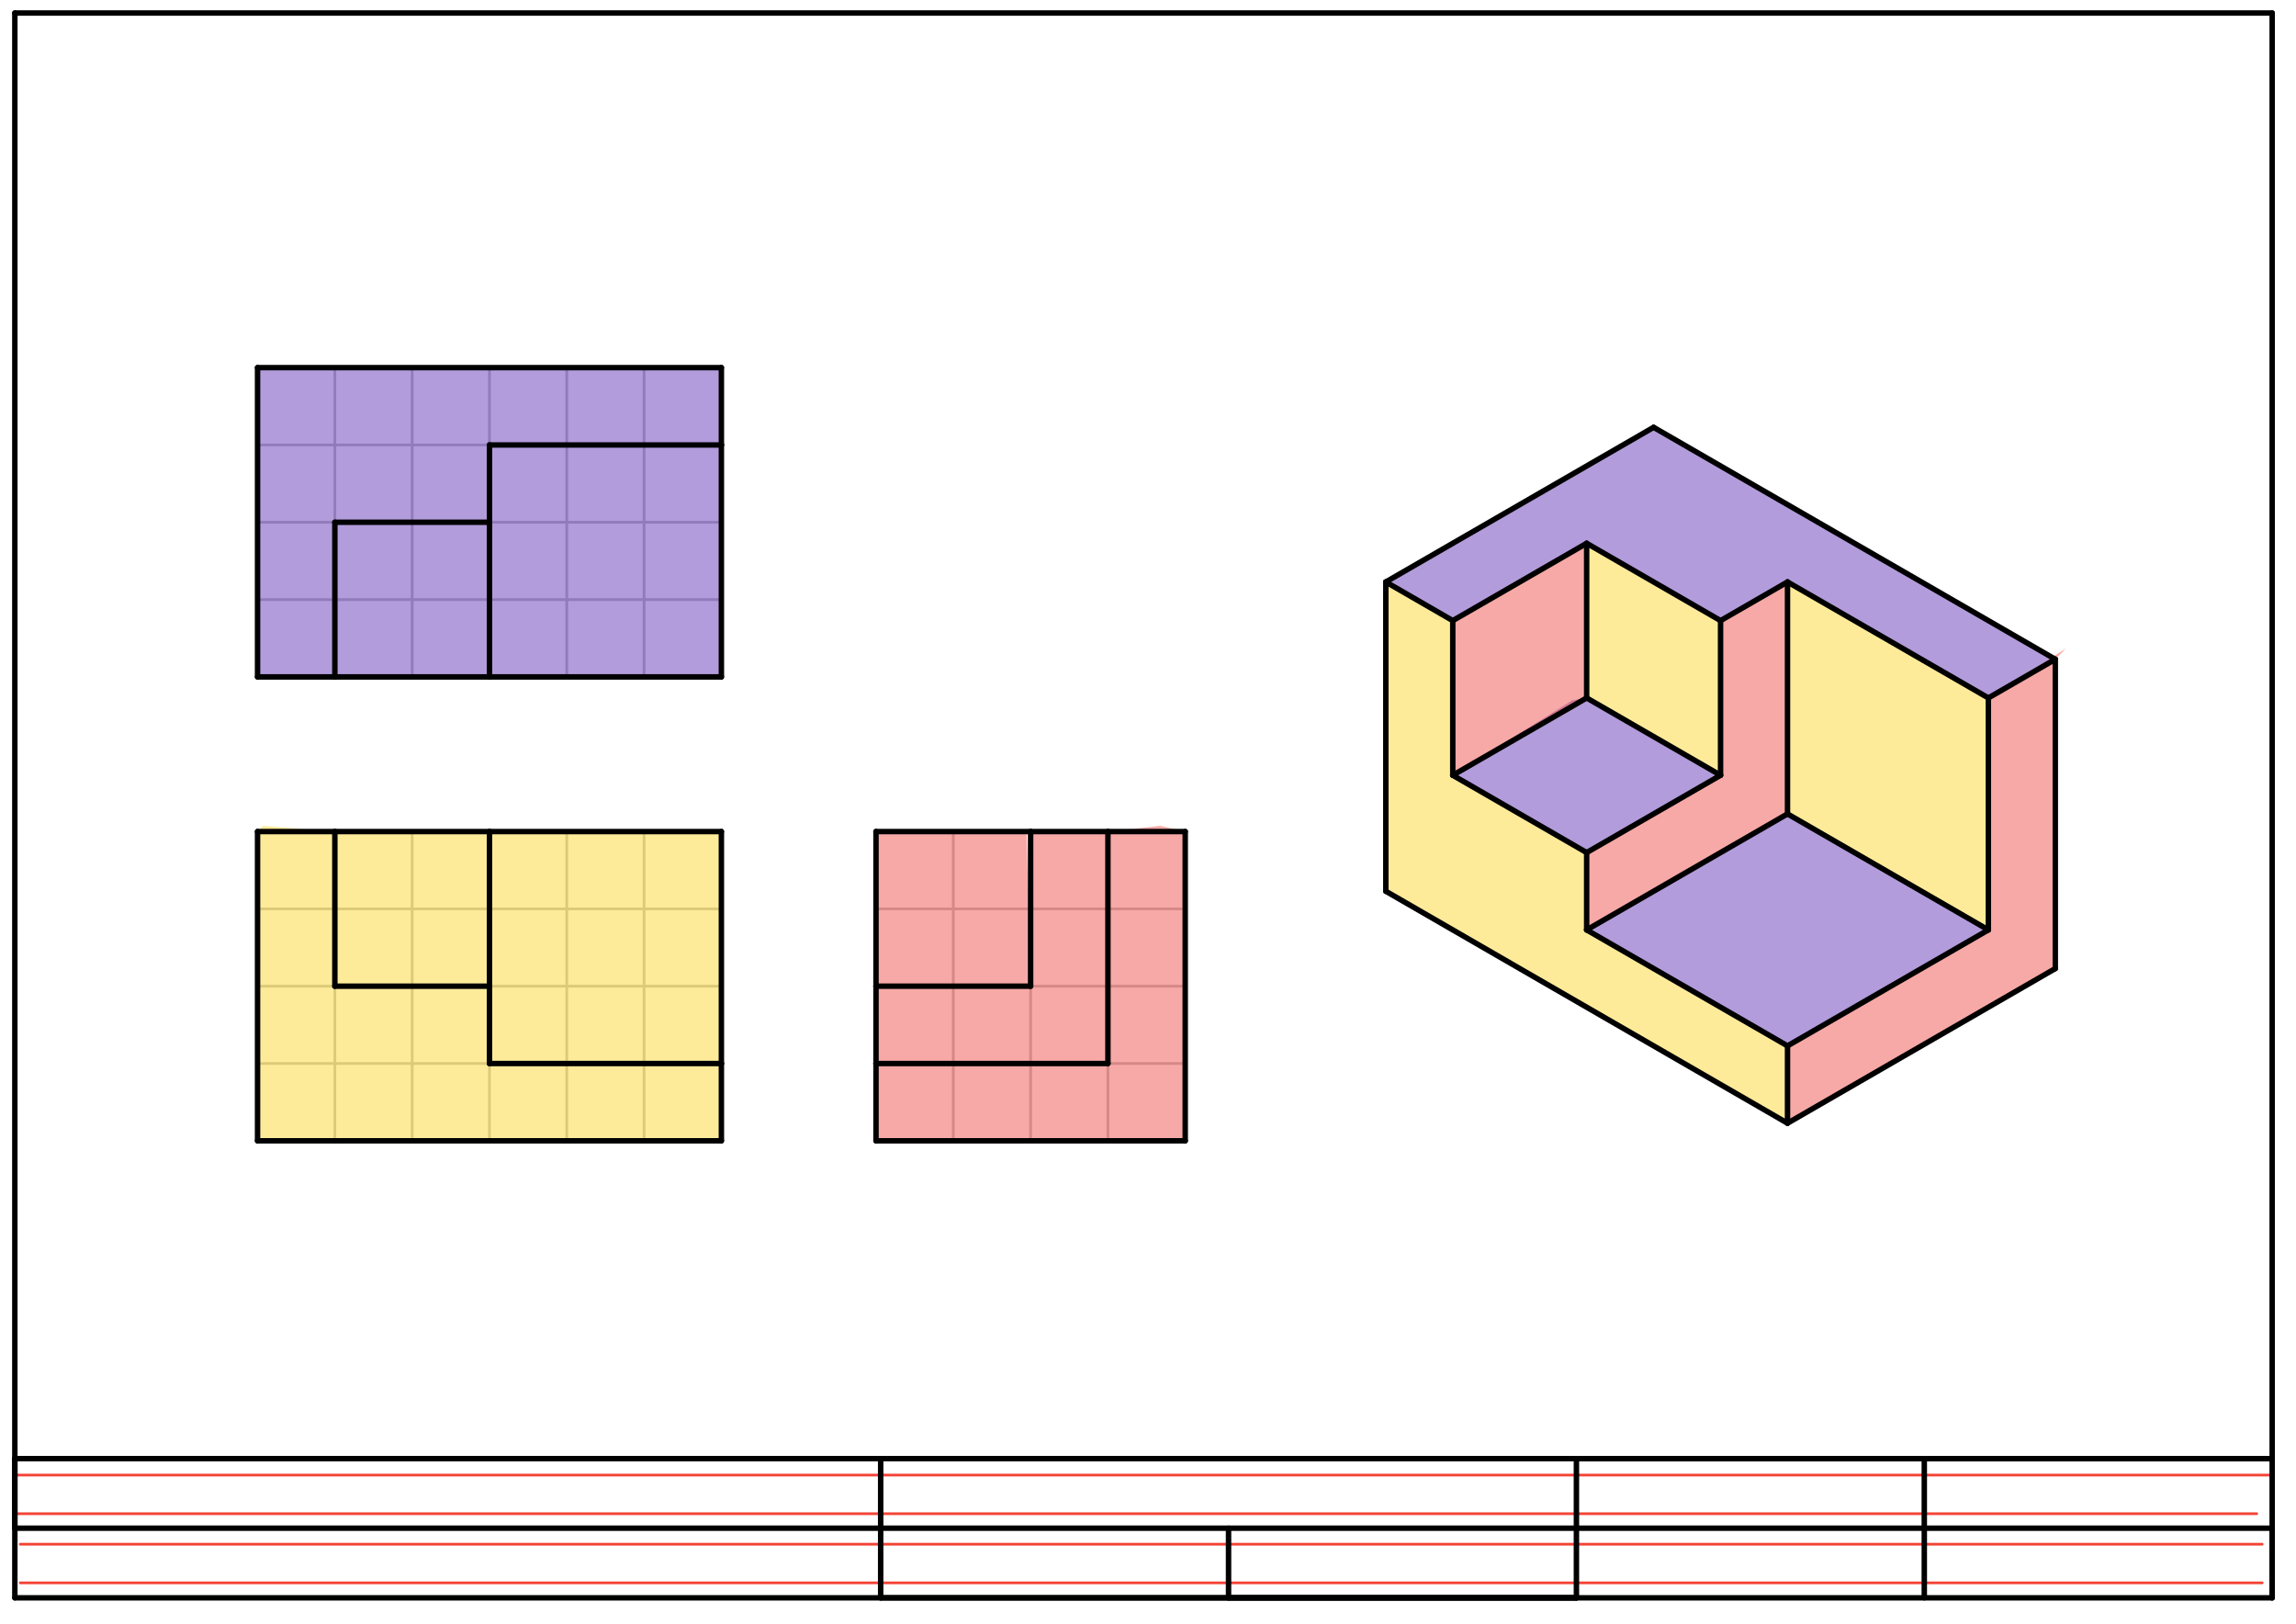 <svg xmlns="http://www.w3.org/2000/svg" class="svg--816" height="100%" preserveAspectRatio="xMidYMid meet" viewBox="0 0 841.89 595.276" width="100%"><defs><marker id="marker-arrow" markerHeight="16" markerUnits="userSpaceOnUse" markerWidth="24" orient="auto-start-reverse" refX="24" refY="4" viewBox="0 0 24 8"><path d="M 0 0 L 24 4 L 0 8 z" stroke="inherit"></path></marker></defs><g class="aux-layer--949"><g class="element--733"><line stroke="#F44336" stroke-dasharray="none" stroke-linecap="round" stroke-width="1" x1="5.438" x2="833.154" y1="540.781" y2="540.781"></line></g><g class="element--733"><line stroke="#F44336" stroke-dasharray="none" stroke-linecap="round" stroke-width="1" x1="5.438" x2="827.485" y1="554.954" y2="554.954"></line></g><g class="element--733"><line stroke="#F44336" stroke-dasharray="none" stroke-linecap="round" stroke-width="1" x1="7.438" x2="829.485" y1="566.128" y2="566.128"></line></g><g class="element--733"><line stroke="#F44336" stroke-dasharray="none" stroke-linecap="round" stroke-width="1" x1="7.438" x2="829.485" y1="580.301" y2="580.301"></line></g><g class="element--733"><line stroke="#BDBDBD" stroke-dasharray="none" stroke-linecap="round" stroke-width="1" x1="94.438" x2="122.784" y1="134.781" y2="134.781"></line></g><g class="element--733"><line stroke="#BDBDBD" stroke-dasharray="none" stroke-linecap="round" stroke-width="1" x1="122.784" x2="151.13" y1="134.781" y2="134.781"></line></g><g class="element--733"><line stroke="#BDBDBD" stroke-dasharray="none" stroke-linecap="round" stroke-width="1" x1="151.13" x2="179.477" y1="134.781" y2="134.781"></line></g><g class="element--733"><line stroke="#BDBDBD" stroke-dasharray="none" stroke-linecap="round" stroke-width="1" x1="179.477" x2="207.823" y1="134.781" y2="134.781"></line></g><g class="element--733"><line stroke="#BDBDBD" stroke-dasharray="none" stroke-linecap="round" stroke-width="1" x1="207.823" x2="236.17" y1="134.781" y2="134.781"></line></g><g class="element--733"><line stroke="#BDBDBD" stroke-dasharray="none" stroke-linecap="round" stroke-width="1" x1="236.17" x2="264.516" y1="134.781" y2="134.781"></line></g><g class="element--733"><line stroke="#BDBDBD" stroke-dasharray="none" stroke-linecap="round" stroke-width="1" x1="94.438" x2="94.438" y1="134.781" y2="163.128"></line></g><g class="element--733"><line stroke="#BDBDBD" stroke-dasharray="none" stroke-linecap="round" stroke-width="1" x1="94.438" x2="94.438" y1="163.128" y2="191.474"></line></g><g class="element--733"><line stroke="#BDBDBD" stroke-dasharray="none" stroke-linecap="round" stroke-width="1" x1="94.438" x2="94.438" y1="191.474" y2="219.821"></line></g><g class="element--733"><line stroke="#BDBDBD" stroke-dasharray="none" stroke-linecap="round" stroke-width="1" x1="94.438" x2="94.438" y1="219.821" y2="248.167"></line></g><g class="element--733"><line stroke="#BDBDBD" stroke-dasharray="none" stroke-linecap="round" stroke-width="1" x1="94.438" x2="264.516" y1="248.167" y2="248.167"></line></g><g class="element--733"><line stroke="#BDBDBD" stroke-dasharray="none" stroke-linecap="round" stroke-width="1" x1="264.516" x2="264.516" y1="248.167" y2="134.781"></line></g><g class="element--733"><line stroke="#BDBDBD" stroke-dasharray="none" stroke-linecap="round" stroke-width="1" x1="94.438" x2="264.516" y1="163.128" y2="163.128"></line></g><g class="element--733"><line stroke="#BDBDBD" stroke-dasharray="none" stroke-linecap="round" stroke-width="1" x1="94.438" x2="264.516" y1="191.474" y2="191.474"></line></g><g class="element--733"><line stroke="#BDBDBD" stroke-dasharray="none" stroke-linecap="round" stroke-width="1" x1="94.438" x2="264.516" y1="219.821" y2="219.821"></line></g><g class="element--733"><line stroke="#BDBDBD" stroke-dasharray="none" stroke-linecap="round" stroke-width="1" x1="122.784" x2="122.784" y1="134.781" y2="248.167"></line></g><g class="element--733"><line stroke="#BDBDBD" stroke-dasharray="none" stroke-linecap="round" stroke-width="1" x1="151.13" x2="151.13" y1="134.781" y2="248.167"></line></g><g class="element--733"><line stroke="#BDBDBD" stroke-dasharray="none" stroke-linecap="round" stroke-width="1" x1="179.477" x2="179.477" y1="134.781" y2="248.167"></line></g><g class="element--733"><line stroke="#BDBDBD" stroke-dasharray="none" stroke-linecap="round" stroke-width="1" x1="207.823" x2="207.823" y1="134.781" y2="248.167"></line></g><g class="element--733"><line stroke="#BDBDBD" stroke-dasharray="none" stroke-linecap="round" stroke-width="1" x1="236.17" x2="236.17" y1="134.781" y2="248.167"></line></g><g class="element--733"><line stroke="#BDBDBD" stroke-dasharray="none" stroke-linecap="round" stroke-width="1" x1="94.438" x2="264.516" y1="304.86" y2="304.86"></line></g><g class="element--733"><line stroke="#BDBDBD" stroke-dasharray="none" stroke-linecap="round" stroke-width="1" x1="264.516" x2="264.516" y1="304.86" y2="418.246"></line></g><g class="element--733"><line stroke="#BDBDBD" stroke-dasharray="none" stroke-linecap="round" stroke-width="1" x1="264.516" x2="236.17" y1="418.246" y2="418.246"></line></g><g class="element--733"><line stroke="#BDBDBD" stroke-dasharray="none" stroke-linecap="round" stroke-width="1" x1="236.17" x2="207.823" y1="418.246" y2="418.246"></line></g><g class="element--733"><line stroke="#BDBDBD" stroke-dasharray="none" stroke-linecap="round" stroke-width="1" x1="207.823" x2="179.477" y1="418.246" y2="418.246"></line></g><g class="element--733"><line stroke="#BDBDBD" stroke-dasharray="none" stroke-linecap="round" stroke-width="1" x1="179.477" x2="151.13" y1="418.246" y2="418.246"></line></g><g class="element--733"><line stroke="#BDBDBD" stroke-dasharray="none" stroke-linecap="round" stroke-width="1" x1="151.13" x2="122.784" y1="418.246" y2="418.246"></line></g><g class="element--733"><line stroke="#BDBDBD" stroke-dasharray="none" stroke-linecap="round" stroke-width="1" x1="122.784" x2="94.437" y1="418.246" y2="418.246"></line></g><g class="element--733"><line stroke="#BDBDBD" stroke-dasharray="none" stroke-linecap="round" stroke-width="1" x1="236.17" x2="236.17" y1="418.246" y2="304.86"></line></g><g class="element--733"><line stroke="#BDBDBD" stroke-dasharray="none" stroke-linecap="round" stroke-width="1" x1="207.823" x2="207.823" y1="418.246" y2="304.86"></line></g><g class="element--733"><line stroke="#BDBDBD" stroke-dasharray="none" stroke-linecap="round" stroke-width="1" x1="179.477" x2="179.477" y1="418.246" y2="304.86"></line></g><g class="element--733"><line stroke="#BDBDBD" stroke-dasharray="none" stroke-linecap="round" stroke-width="1" x1="151.13" x2="151.13" y1="418.246" y2="304.86"></line></g><g class="element--733"><line stroke="#BDBDBD" stroke-dasharray="none" stroke-linecap="round" stroke-width="1" x1="122.784" x2="122.784" y1="418.246" y2="304.86"></line></g><g class="element--733"><line stroke="#BDBDBD" stroke-dasharray="none" stroke-linecap="round" stroke-width="1" x1="94.437" x2="264.516" y1="361.553" y2="361.553"></line></g><g class="element--733"><line stroke="#BDBDBD" stroke-dasharray="none" stroke-linecap="round" stroke-width="1" x1="94.438" x2="264.516" y1="333.206" y2="333.206"></line></g><g class="element--733"><line stroke="#BDBDBD" stroke-dasharray="none" stroke-linecap="round" stroke-width="1" x1="94.437" x2="264.516" y1="389.899" y2="389.899"></line></g><g class="element--733"><line stroke="#BDBDBD" stroke-dasharray="none" stroke-linecap="round" stroke-width="1" x1="94.437" x2="94.438" y1="418.246" y2="304.86"></line></g><g class="element--733"><line stroke="#BDBDBD" stroke-dasharray="none" stroke-linecap="round" stroke-width="1" x1="321.209" x2="321.209" y1="418.246" y2="304.86"></line></g><g class="element--733"><line stroke="#BDBDBD" stroke-dasharray="none" stroke-linecap="round" stroke-width="1" x1="321.209" x2="434.595" y1="304.86" y2="304.86"></line></g><g class="element--733"><line stroke="#BDBDBD" stroke-dasharray="none" stroke-linecap="round" stroke-width="1" x1="434.595" x2="434.595" y1="304.86" y2="333.206"></line></g><g class="element--733"><line stroke="#BDBDBD" stroke-dasharray="none" stroke-linecap="round" stroke-width="1" x1="434.595" x2="434.595" y1="333.206" y2="361.553"></line></g><g class="element--733"><line stroke="#BDBDBD" stroke-dasharray="none" stroke-linecap="round" stroke-width="1" x1="434.595" x2="434.595" y1="361.553" y2="389.899"></line></g><g class="element--733"><line stroke="#BDBDBD" stroke-dasharray="none" stroke-linecap="round" stroke-width="1" x1="434.595" x2="434.595" y1="389.899" y2="418.246"></line></g><g class="element--733"><line stroke="#BDBDBD" stroke-dasharray="none" stroke-linecap="round" stroke-width="1" x1="434.595" x2="406.249" y1="418.246" y2="418.246"></line></g><g class="element--733"><line stroke="#BDBDBD" stroke-dasharray="none" stroke-linecap="round" stroke-width="1" x1="406.249" x2="349.556" y1="418.246" y2="418.246"></line></g><g class="element--733"><line stroke="#BDBDBD" stroke-dasharray="none" stroke-linecap="round" stroke-width="1" x1="349.556" x2="321.209" y1="418.246" y2="418.246"></line></g><g class="element--733"><line stroke="#BDBDBD" stroke-dasharray="none" stroke-linecap="round" stroke-width="1" x1="377.902" x2="377.902" y1="304.86" y2="418.246"></line></g><g class="element--733"><line stroke="#BDBDBD" stroke-dasharray="none" stroke-linecap="round" stroke-width="1" x1="321.209" x2="434.595" y1="361.553" y2="361.553"></line></g><g class="element--733"><line stroke="#BDBDBD" stroke-dasharray="none" stroke-linecap="round" stroke-width="1" x1="434.595" x2="321.209" y1="333.206" y2="333.206"></line></g><g class="element--733"><line stroke="#BDBDBD" stroke-dasharray="none" stroke-linecap="round" stroke-width="1" x1="434.595" x2="321.209" y1="389.899" y2="389.899"></line></g><g class="element--733"><line stroke="#BDBDBD" stroke-dasharray="none" stroke-linecap="round" stroke-width="1" x1="349.556" x2="349.556" y1="418.246" y2="304.86"></line></g><g class="element--733"><line stroke="#BDBDBD" stroke-dasharray="none" stroke-linecap="round" stroke-width="1" x1="406.249" x2="406.249" y1="418.246" y2="304.86"></line></g><g class="element--733"><line stroke="#BDBDBD" stroke-dasharray="none" stroke-linecap="round" stroke-width="1" x1="655.438" x2="753.633" y1="411.781" y2="355.088"></line></g><g class="element--733"><line stroke="#BDBDBD" stroke-dasharray="none" stroke-linecap="round" stroke-width="1" x1="655.438" x2="508.145" y1="411.781" y2="326.742"></line></g><g class="element--733"><line stroke="#BDBDBD" stroke-dasharray="none" stroke-linecap="round" stroke-width="1" x1="508.145" x2="508.145" y1="326.742" y2="213.356"></line></g><g class="element--733"><line stroke="#BDBDBD" stroke-dasharray="none" stroke-linecap="round" stroke-width="1" x1="508.145" x2="606.34" y1="213.356" y2="156.663"></line></g><g class="element--733"><line stroke="#BDBDBD" stroke-dasharray="none" stroke-linecap="round" stroke-width="1" x1="606.34" x2="753.633" y1="156.663" y2="241.703"></line></g><g class="element--733"><line stroke="#BDBDBD" stroke-dasharray="none" stroke-linecap="round" stroke-width="1" x1="753.633" x2="729.084" y1="241.703" y2="255.876"></line></g><g class="element--733"><line stroke="#BDBDBD" stroke-dasharray="none" stroke-linecap="round" stroke-width="1" x1="729.084" x2="655.438" y1="255.876" y2="213.356"></line></g><g class="element--733"><line stroke="#BDBDBD" stroke-dasharray="none" stroke-linecap="round" stroke-width="1" x1="655.438" x2="630.889" y1="213.356" y2="227.529"></line></g><g class="element--733"><line stroke="#BDBDBD" stroke-dasharray="none" stroke-linecap="round" stroke-width="1" x1="630.889" x2="581.791" y1="227.529" y2="199.183"></line></g><g class="element--733"><line stroke="#BDBDBD" stroke-dasharray="none" stroke-linecap="round" stroke-width="1" x1="581.791" x2="532.694" y1="199.183" y2="227.529"></line></g><g class="element--733"><line stroke="#BDBDBD" stroke-dasharray="none" stroke-linecap="round" stroke-width="1" x1="532.694" x2="508.145" y1="227.529" y2="213.356"></line></g><g class="element--733"><line stroke="#BDBDBD" stroke-dasharray="none" stroke-linecap="round" stroke-width="1" x1="581.791" x2="581.791" y1="199.183" y2="255.876"></line></g><g class="element--733"><line stroke="#BDBDBD" stroke-dasharray="none" stroke-linecap="round" stroke-width="1" x1="581.791" x2="532.694" y1="255.876" y2="284.222"></line></g><g class="element--733"><line stroke="#BDBDBD" stroke-dasharray="none" stroke-linecap="round" stroke-width="1" x1="532.694" x2="532.694" y1="227.529" y2="284.222"></line></g><g class="element--733"><line stroke="#BDBDBD" stroke-dasharray="none" stroke-linecap="round" stroke-width="1" x1="532.694" x2="581.791" y1="284.222" y2="312.569"></line></g><g class="element--733"><line stroke="#BDBDBD" stroke-dasharray="none" stroke-linecap="round" stroke-width="1" x1="581.791" x2="630.889" y1="312.569" y2="284.222"></line></g><g class="element--733"><line stroke="#BDBDBD" stroke-dasharray="none" stroke-linecap="round" stroke-width="1" x1="581.791" x2="630.889" y1="255.876" y2="284.222"></line></g><g class="element--733"><line stroke="#BDBDBD" stroke-dasharray="none" stroke-linecap="round" stroke-width="1" x1="630.889" x2="630.889" y1="227.529" y2="284.222"></line></g><g class="element--733"><line stroke="#BDBDBD" stroke-dasharray="none" stroke-linecap="round" stroke-width="1" x1="655.438" x2="655.438" y1="213.356" y2="298.395"></line></g><g class="element--733"><line stroke="#BDBDBD" stroke-dasharray="none" stroke-linecap="round" stroke-width="1" x1="655.438" x2="581.791" y1="298.395" y2="340.915"></line></g><g class="element--733"><line stroke="#BDBDBD" stroke-dasharray="none" stroke-linecap="round" stroke-width="1" x1="581.791" x2="581.791" y1="340.915" y2="312.569"></line></g><g class="element--733"><line stroke="#BDBDBD" stroke-dasharray="none" stroke-linecap="round" stroke-width="1" x1="581.791" x2="655.438" y1="340.915" y2="383.435"></line></g><g class="element--733"><line stroke="#BDBDBD" stroke-dasharray="none" stroke-linecap="round" stroke-width="1" x1="655.438" x2="655.438" y1="383.435" y2="411.781"></line></g><g class="element--733"><line stroke="#BDBDBD" stroke-dasharray="none" stroke-linecap="round" stroke-width="1" x1="655.438" x2="729.084" y1="383.435" y2="340.915"></line></g><g class="element--733"><line stroke="#BDBDBD" stroke-dasharray="none" stroke-linecap="round" stroke-width="1" x1="729.084" x2="729.084" y1="340.915" y2="255.876"></line></g><g class="element--733"><line stroke="#BDBDBD" stroke-dasharray="none" stroke-linecap="round" stroke-width="1" x1="655.438" x2="729.084" y1="298.395" y2="340.915"></line></g><g class="element--733"><line stroke="#BDBDBD" stroke-dasharray="none" stroke-linecap="round" stroke-width="1" x1="753.633" x2="753.633" y1="355.088" y2="241.703"></line></g></g><g class="main-layer--75a"><g class="element--733"><g fill="#FDD835" opacity="0.5"><path d="M 508.145 213.356 L 508.145 326.742 L 655.438 411.781 L 655.438 383.435 L 581.791 340.915 L 581.791 312.569 L 532.694 284.222 L 532.694 227.529 L 508.145 213.356 Z" stroke="none"></path></g></g><g class="element--733"><g fill="#FDD835" opacity="0.5"><path d="M 94.438 304.86 L 94.438 418.246 L 264.516 418.246 L 264.516 389.899 L 179.477 389.899 L 179.477 361.553 L 122.784 361.553 L 122.784 304.86 L 96.438 302.781 Z" stroke="none"></path></g></g><g class="element--733"><g fill="#FDD835" opacity="0.5"><path d="M 581.791 199.183 L 581.791 255.876 L 630.889 284.222 L 630.889 227.529 L 581.791 199.183 Z" stroke="none"></path></g></g><g class="element--733"><g fill="#FDD835" opacity="0.5"><path d="M 122.784 304.86 L 179.477 304.86 L 179.477 361.553 L 122.784 361.553 L 122.784 361.553 L 122.784 304.86 Z" stroke="none"></path></g></g><g class="element--733"><g fill="#FDD835" opacity="0.5"><path d="M 655.438 213.356 L 729.084 255.876 L 729.084 340.915 L 655.438 298.395 L 655.438 213.356 Z" stroke="none"></path></g></g><g class="element--733"><g fill="#FDD835" opacity="0.5"><path d="M 179.477 304.86 L 264.516 304.86 L 264.516 389.899 L 179.477 389.899 L 179.477 304.86 Z" stroke="none"></path></g></g><g class="element--733"><g fill="#673AB7" opacity="0.5"><path d="M 508.145 213.356 L 606.34 156.663 L 753.633 241.703 L 729.084 255.876 L 655.438 213.356 L 630.889 227.529 L 581.791 199.183 L 532.694 227.529 L 508.145 213.356 Z" stroke="none"></path></g></g><g class="element--733"><g fill="#673AB7" opacity="0.5"><path d="M 94.438 134.781 L 94.438 248.167 L 122.784 248.167 L 122.784 191.474 L 179.477 191.474 L 179.477 163.128 L 264.516 163.128 L 264.516 134.781 L 94.438 134.781 Z" stroke="none"></path></g></g><g class="element--733"><g fill="#673AB7" opacity="0.5"><path d="M 581.791 255.876 L 630.889 284.222 L 581.791 312.569 L 532.694 284.222 L 576.438 256.781 Z" stroke="none"></path></g></g><g class="element--733"><g fill="#673AB7" opacity="0.5"><path d="M 122.784 191.474 L 179.477 191.474 L 179.477 248.167 L 122.784 248.167 L 122.784 191.474 Z" stroke="none"></path></g></g><g class="element--733"><g fill="#673AB7" opacity="0.5"><path d="M 581.791 340.915 L 655.438 298.395 L 729.084 340.915 L 655.438 383.435 L 581.791 340.915 Z" stroke="none"></path></g></g><g class="element--733"><g fill="#673AB7" opacity="0.5"><path d="M 179.477 163.128 L 264.516 163.128 L 264.516 248.167 L 179.477 248.167 L 179.477 163.128 Z" stroke="none"></path></g></g><g class="element--733"><g fill="#EF5350" opacity="0.5"><path d="M 753.633 241.703 L 753.633 355.088 L 655.438 411.781 L 655.438 383.435 L 729.084 340.915 L 729.084 255.876 L 757.438 237.781 Z" stroke="none"></path></g></g><g class="element--733"><g fill="#EF5350" opacity="0.5"><path d="M 434.595 304.86 L 434.595 418.246 L 321.209 418.246 L 321.209 389.899 L 406.249 389.899 L 406.249 304.86 L 425.438 302.781 Z" stroke="none"></path></g></g><g class="element--733"><g fill="#EF5350" opacity="0.5"><path d="M 655.438 213.356 L 655.438 298.395 L 581.791 340.915 L 581.791 312.569 L 630.889 284.222 L 630.889 227.529 L 655.438 213.356 Z" stroke="none"></path></g></g><g class="element--733"><g fill="#EF5350" opacity="0.5"><path d="M 406.249 304.86 L 377.902 304.86 L 377.902 361.553 L 321.209 361.553 L 321.209 389.899 L 406.249 389.899 L 406.249 304.86 Z" stroke="none"></path></g></g><g class="element--733"><g fill="#EF5350" opacity="0.5"><path d="M 532.694 227.529 L 581.791 199.183 L 581.791 255.876 L 532.694 284.222 L 532.694 227.529 Z" stroke="none"></path></g></g><g class="element--733"><g fill="#EF5350" opacity="0.5"><path d="M 377.902 304.86 L 321.209 304.86 L 321.209 361.553 L 377.902 361.553 L 376.438 304.781 Z" stroke="none"></path></g></g><g class="element--733"><line stroke="#000000" stroke-dasharray="none" stroke-linecap="round" stroke-width="2" x1="5.438" x2="833.154" y1="4.781" y2="4.781"></line></g><g class="element--733"><line stroke="#000000" stroke-dasharray="none" stroke-linecap="round" stroke-width="2" x1="833.154" x2="833.154" y1="4.781" y2="585.781"></line></g><g class="element--733"><line stroke="#000000" stroke-dasharray="none" stroke-linecap="round" stroke-width="2" x1="833.154" x2="5.438" y1="585.781" y2="585.781"></line></g><g class="element--733"><line stroke="#000000" stroke-dasharray="none" stroke-linecap="round" stroke-width="2" x1="5.438" x2="5.438" y1="585.781" y2="4.781"></line></g><g class="element--733"><line stroke="#000000" stroke-dasharray="none" stroke-linecap="round" stroke-width="2" x1="833.154" x2="833.154" y1="585.781" y2="560.269"></line></g><g class="element--733"><line stroke="#000000" stroke-dasharray="none" stroke-linecap="round" stroke-width="2" x1="833.154" x2="5.438" y1="560.269" y2="560.269"></line></g><g class="element--733"><line stroke="#000000" stroke-dasharray="none" stroke-linecap="round" stroke-width="2" x1="5.438" x2="5.438" y1="560.269" y2="534.758"></line></g><g class="element--733"><line stroke="#000000" stroke-dasharray="none" stroke-linecap="round" stroke-width="2" x1="5.438" x2="833.154" y1="534.758" y2="534.758"></line></g><g class="element--733"><line stroke="#000000" stroke-dasharray="none" stroke-linecap="round" stroke-width="2" x1="833.154" x2="705.595" y1="534.758" y2="534.758"></line></g><g class="element--733"><line stroke="#000000" stroke-dasharray="none" stroke-linecap="round" stroke-width="2" x1="705.595" x2="705.595" y1="534.758" y2="585.781"></line></g><g class="element--733"><line stroke="#000000" stroke-dasharray="none" stroke-linecap="round" stroke-width="2" x1="705.595" x2="578.036" y1="534.758" y2="534.758"></line></g><g class="element--733"><line stroke="#000000" stroke-dasharray="none" stroke-linecap="round" stroke-width="2" x1="578.036" x2="578.036" y1="534.758" y2="585.781"></line></g><g class="element--733"><line stroke="#000000" stroke-dasharray="none" stroke-linecap="round" stroke-width="2" x1="578.036" x2="322.918" y1="585.781" y2="585.781"></line></g><g class="element--733"><line stroke="#000000" stroke-dasharray="none" stroke-linecap="round" stroke-width="2" x1="322.918" x2="322.918" y1="585.781" y2="534.758"></line></g><g class="element--733"><line stroke="#000000" stroke-dasharray="none" stroke-linecap="round" stroke-width="2" x1="606.34" x2="508.145" y1="156.663" y2="213.356"></line></g><g class="element--733"><line stroke="#000000" stroke-dasharray="none" stroke-linecap="round" stroke-width="2" x1="508.145" x2="532.694" y1="213.356" y2="227.529"></line></g><g class="element--733"><line stroke="#000000" stroke-dasharray="none" stroke-linecap="round" stroke-width="2" x1="532.694" x2="581.791" y1="227.529" y2="199.183"></line></g><g class="element--733"><line stroke="#000000" stroke-dasharray="none" stroke-linecap="round" stroke-width="2" x1="581.791" x2="630.889" y1="199.183" y2="227.529"></line></g><g class="element--733"><line stroke="#000000" stroke-dasharray="none" stroke-linecap="round" stroke-width="2" x1="630.889" x2="655.438" y1="227.529" y2="213.356"></line></g><g class="element--733"><line stroke="#000000" stroke-dasharray="none" stroke-linecap="round" stroke-width="2" x1="655.438" x2="729.084" y1="213.356" y2="255.876"></line></g><g class="element--733"><line stroke="#000000" stroke-dasharray="none" stroke-linecap="round" stroke-width="2" x1="729.084" x2="753.633" y1="255.876" y2="241.703"></line></g><g class="element--733"><line stroke="#000000" stroke-dasharray="none" stroke-linecap="round" stroke-width="2" x1="753.633" x2="606.34" y1="241.703" y2="156.663"></line></g><g class="element--733"><line stroke="#000000" stroke-dasharray="none" stroke-linecap="round" stroke-width="2" x1="753.633" x2="753.633" y1="241.703" y2="355.088"></line></g><g class="element--733"><line stroke="#000000" stroke-dasharray="none" stroke-linecap="round" stroke-width="2" x1="753.633" x2="655.438" y1="355.088" y2="411.781"></line></g><g class="element--733"><line stroke="#000000" stroke-dasharray="none" stroke-linecap="round" stroke-width="2" x1="655.438" x2="655.438" y1="411.781" y2="383.435"></line></g><g class="element--733"><line stroke="#000000" stroke-dasharray="none" stroke-linecap="round" stroke-width="2" x1="729.084" x2="729.084" y1="340.915" y2="255.876"></line></g><g class="element--733"><line stroke="#000000" stroke-dasharray="none" stroke-linecap="round" stroke-width="2" x1="729.084" x2="655.438" y1="340.915" y2="298.395"></line></g><g class="element--733"><line stroke="#000000" stroke-dasharray="none" stroke-linecap="round" stroke-width="2" x1="655.438" x2="655.438" y1="298.395" y2="213.356"></line></g><g class="element--733"><line stroke="#000000" stroke-dasharray="none" stroke-linecap="round" stroke-width="2" x1="630.889" x2="630.889" y1="227.529" y2="284.222"></line></g><g class="element--733"><line stroke="#000000" stroke-dasharray="none" stroke-linecap="round" stroke-width="2" x1="630.889" x2="581.791" y1="284.222" y2="255.876"></line></g><g class="element--733"><line stroke="#000000" stroke-dasharray="none" stroke-linecap="round" stroke-width="2" x1="581.791" x2="581.791" y1="255.876" y2="199.183"></line></g><g class="element--733"><line stroke="#000000" stroke-dasharray="none" stroke-linecap="round" stroke-width="2" x1="532.694" x2="532.694" y1="227.529" y2="284.222"></line></g><g class="element--733"><line stroke="#000000" stroke-dasharray="none" stroke-linecap="round" stroke-width="2" x1="532.694" x2="581.791" y1="284.222" y2="312.569"></line></g><g class="element--733"><line stroke="#000000" stroke-dasharray="none" stroke-linecap="round" stroke-width="2" x1="581.791" x2="630.889" y1="312.569" y2="284.222"></line></g><g class="element--733"><line stroke="#000000" stroke-dasharray="none" stroke-linecap="round" stroke-width="2" x1="581.791" x2="532.694" y1="255.876" y2="284.222"></line></g><g class="element--733"><line stroke="#000000" stroke-dasharray="none" stroke-linecap="round" stroke-width="2" x1="581.791" x2="581.791" y1="312.569" y2="340.915"></line></g><g class="element--733"><line stroke="#000000" stroke-dasharray="none" stroke-linecap="round" stroke-width="2" x1="581.791" x2="655.438" y1="340.915" y2="298.395"></line></g><g class="element--733"><line stroke="#000000" stroke-dasharray="none" stroke-linecap="round" stroke-width="2" x1="655.438" x2="729.084" y1="383.435" y2="340.915"></line></g><g class="element--733"><line stroke="#000000" stroke-dasharray="none" stroke-linecap="round" stroke-width="2" x1="655.438" x2="581.791" y1="383.435" y2="340.915"></line></g><g class="element--733"><line stroke="#000000" stroke-dasharray="none" stroke-linecap="round" stroke-width="2" x1="655.438" x2="508.145" y1="411.781" y2="326.742"></line></g><g class="element--733"><line stroke="#000000" stroke-dasharray="none" stroke-linecap="round" stroke-width="2" x1="508.145" x2="508.145" y1="326.742" y2="213.356"></line></g><g class="element--733"><line stroke="#000000" stroke-dasharray="none" stroke-linecap="round" stroke-width="2" x1="578.036" x2="450.477" y1="585.781" y2="585.781"></line></g><g class="element--733"><line stroke="#000000" stroke-dasharray="none" stroke-linecap="round" stroke-width="2" x1="450.477" x2="450.477" y1="585.781" y2="560.269"></line></g><g class="element--733"><line stroke="#000000" stroke-dasharray="none" stroke-linecap="round" stroke-width="2" x1="94.438" x2="94.437" y1="304.86" y2="418.246"></line></g><g class="element--733"><line stroke="#000000" stroke-dasharray="none" stroke-linecap="round" stroke-width="2" x1="94.438" x2="264.516" y1="418.246" y2="418.246"></line></g><g class="element--733"><line stroke="#000000" stroke-dasharray="none" stroke-linecap="round" stroke-width="2" x1="264.516" x2="264.516" y1="418.246" y2="389.899"></line></g><g class="element--733"><line stroke="#000000" stroke-dasharray="none" stroke-linecap="round" stroke-width="2" x1="264.516" x2="179.477" y1="389.899" y2="389.899"></line></g><g class="element--733"><line stroke="#000000" stroke-dasharray="none" stroke-linecap="round" stroke-width="2" x1="179.477" x2="179.477" y1="389.899" y2="361.553"></line></g><g class="element--733"><line stroke="#000000" stroke-dasharray="none" stroke-linecap="round" stroke-width="2" x1="179.477" x2="122.784" y1="361.553" y2="361.553"></line></g><g class="element--733"><line stroke="#000000" stroke-dasharray="none" stroke-linecap="round" stroke-width="2" x1="122.784" x2="122.784" y1="361.553" y2="304.86"></line></g><g class="element--733"><line stroke="#000000" stroke-dasharray="none" stroke-linecap="round" stroke-width="2" x1="122.784" x2="94.438" y1="304.86" y2="304.86"></line></g><g class="element--733"><line stroke="#000000" stroke-dasharray="none" stroke-linecap="round" stroke-width="2" x1="122.784" x2="179.477" y1="304.86" y2="304.86"></line></g><g class="element--733"><line stroke="#000000" stroke-dasharray="none" stroke-linecap="round" stroke-width="2" x1="179.477" x2="179.477" y1="361.553" y2="304.86"></line></g><g class="element--733"><line stroke="#000000" stroke-dasharray="none" stroke-linecap="round" stroke-width="2" x1="179.477" x2="264.516" y1="304.86" y2="304.86"></line></g><g class="element--733"><line stroke="#000000" stroke-dasharray="none" stroke-linecap="round" stroke-width="2" x1="264.516" x2="264.516" y1="389.899" y2="304.86"></line></g><g class="element--733"><line stroke="#000000" stroke-dasharray="none" stroke-linecap="round" stroke-width="2" x1="94.438" x2="264.516" y1="134.781" y2="134.781"></line></g><g class="element--733"><line stroke="#000000" stroke-dasharray="none" stroke-linecap="round" stroke-width="2" x1="264.516" x2="264.516" y1="134.781" y2="163.128"></line></g><g class="element--733"><line stroke="#000000" stroke-dasharray="none" stroke-linecap="round" stroke-width="2" x1="264.516" x2="179.477" y1="163.128" y2="163.128"></line></g><g class="element--733"><line stroke="#000000" stroke-dasharray="none" stroke-linecap="round" stroke-width="2" x1="179.477" x2="179.477" y1="163.128" y2="191.474"></line></g><g class="element--733"><line stroke="#000000" stroke-dasharray="none" stroke-linecap="round" stroke-width="2" x1="179.477" x2="122.784" y1="191.474" y2="191.474"></line></g><g class="element--733"><line stroke="#000000" stroke-dasharray="none" stroke-linecap="round" stroke-width="2" x1="122.784" x2="122.784" y1="191.474" y2="248.167"></line></g><g class="element--733"><line stroke="#000000" stroke-dasharray="none" stroke-linecap="round" stroke-width="2" x1="122.784" x2="94.438" y1="248.167" y2="248.167"></line></g><g class="element--733"><line stroke="#000000" stroke-dasharray="none" stroke-linecap="round" stroke-width="2" x1="94.438" x2="94.438" y1="248.167" y2="134.781"></line></g><g class="element--733"><line stroke="#000000" stroke-dasharray="none" stroke-linecap="round" stroke-width="2" x1="179.477" x2="179.477" y1="191.474" y2="248.167"></line></g><g class="element--733"><line stroke="#000000" stroke-dasharray="none" stroke-linecap="round" stroke-width="2" x1="122.784" x2="179.477" y1="248.167" y2="248.167"></line></g><g class="element--733"><line stroke="#000000" stroke-dasharray="none" stroke-linecap="round" stroke-width="2" x1="264.516" x2="264.516" y1="163.128" y2="248.167"></line></g><g class="element--733"><line stroke="#000000" stroke-dasharray="none" stroke-linecap="round" stroke-width="2" x1="179.477" x2="264.516" y1="248.167" y2="248.167"></line></g><g class="element--733"><line stroke="#000000" stroke-dasharray="none" stroke-linecap="round" stroke-width="2" x1="434.595" x2="434.595" y1="304.86" y2="418.246"></line></g><g class="element--733"><line stroke="#000000" stroke-dasharray="none" stroke-linecap="round" stroke-width="2" x1="434.595" x2="321.209" y1="418.246" y2="418.246"></line></g><g class="element--733"><line stroke="#000000" stroke-dasharray="none" stroke-linecap="round" stroke-width="2" x1="321.209" x2="321.209" y1="418.246" y2="389.899"></line></g><g class="element--733"><line stroke="#000000" stroke-dasharray="none" stroke-linecap="round" stroke-width="2" x1="321.209" x2="406.249" y1="389.899" y2="389.899"></line></g><g class="element--733"><line stroke="#000000" stroke-dasharray="none" stroke-linecap="round" stroke-width="2" x1="406.249" x2="406.249" y1="389.899" y2="304.86"></line></g><g class="element--733"><line stroke="#000000" stroke-dasharray="none" stroke-linecap="round" stroke-width="2" x1="406.249" x2="434.595" y1="304.86" y2="304.86"></line></g><g class="element--733"><line stroke="#000000" stroke-dasharray="none" stroke-linecap="round" stroke-width="2" x1="377.902" x2="406.249" y1="304.86" y2="304.86"></line></g><g class="element--733"><line stroke="#000000" stroke-dasharray="none" stroke-linecap="round" stroke-width="2" x1="377.902" x2="377.902" y1="304.86" y2="361.553"></line></g><g class="element--733"><line stroke="#000000" stroke-dasharray="none" stroke-linecap="round" stroke-width="2" x1="377.902" x2="321.209" y1="361.553" y2="361.553"></line></g><g class="element--733"><line stroke="#000000" stroke-dasharray="none" stroke-linecap="round" stroke-width="2" x1="321.209" x2="321.209" y1="361.553" y2="389.899"></line></g><g class="element--733"><line stroke="#000000" stroke-dasharray="none" stroke-linecap="round" stroke-width="2" x1="377.902" x2="321.209" y1="304.86" y2="304.86"></line></g><g class="element--733"><line stroke="#000000" stroke-dasharray="none" stroke-linecap="round" stroke-width="2" x1="321.209" x2="321.209" y1="304.86" y2="361.553"></line></g></g><g class="snaps-layer--ac6"></g><g class="temp-layer--52d"></g></svg>